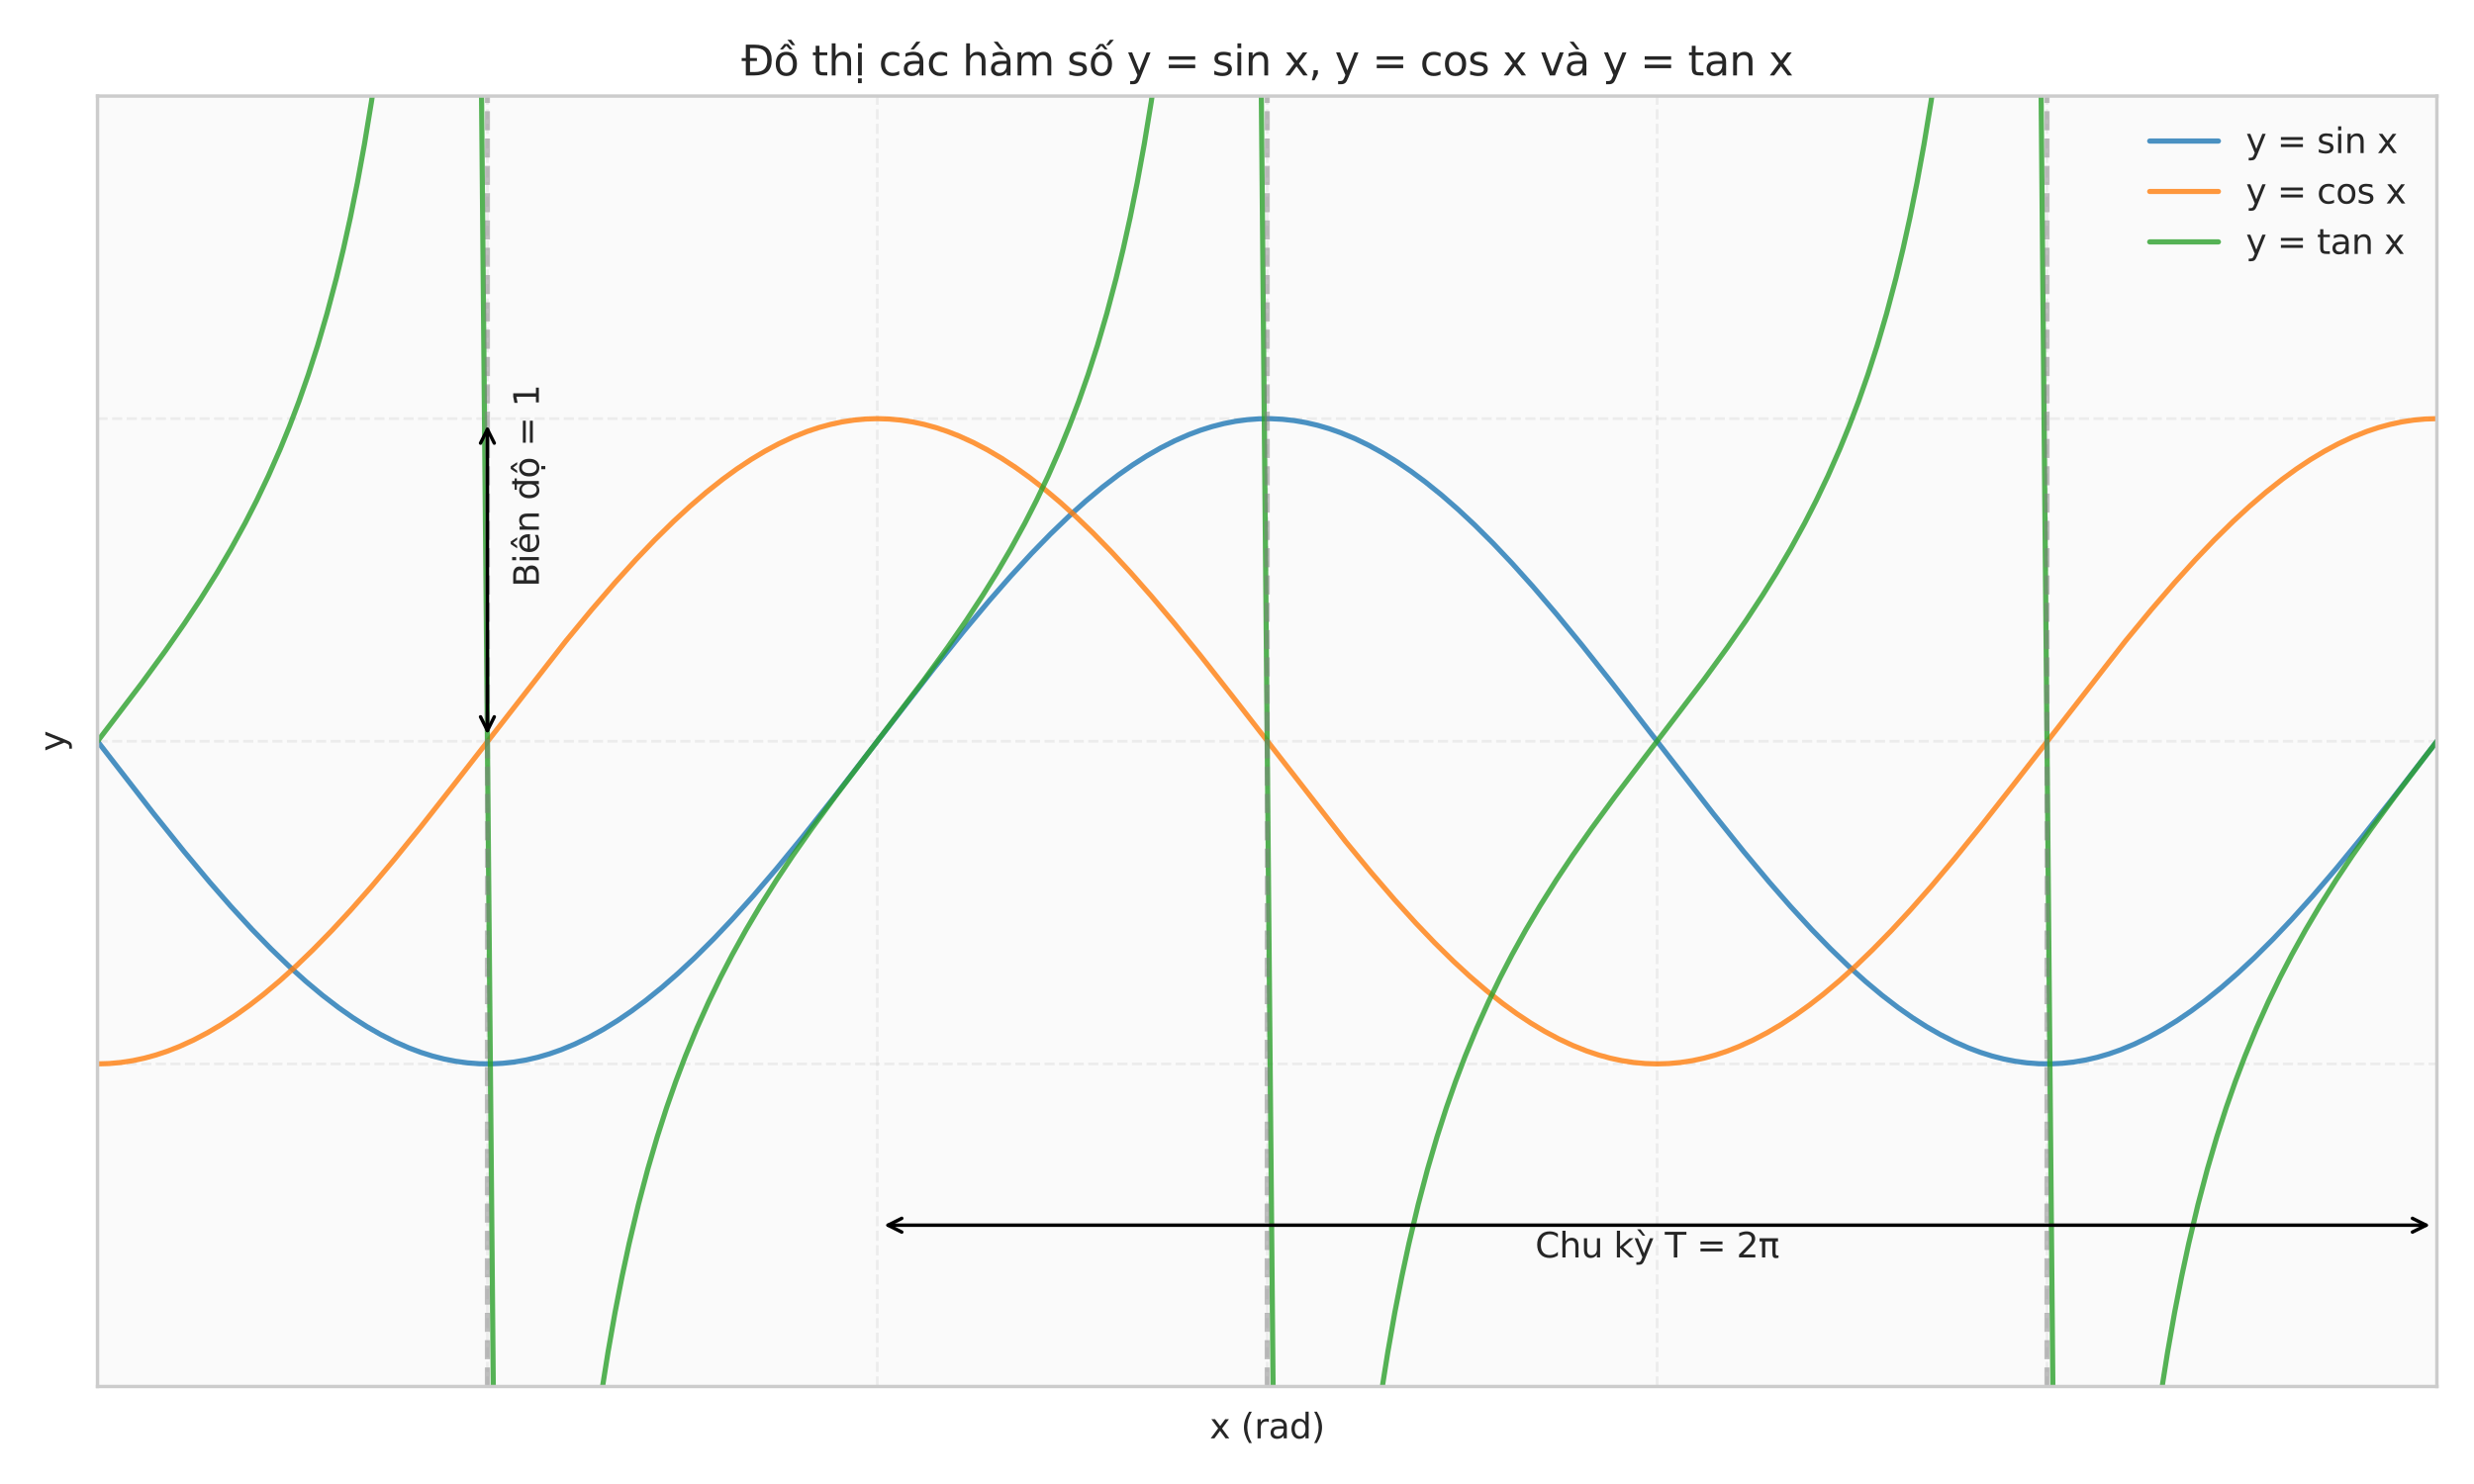 <?xml version="1.0" encoding="utf-8" standalone="no"?>
<!DOCTYPE svg PUBLIC "-//W3C//DTD SVG 1.1//EN"
  "http://www.w3.org/Graphics/SVG/1.1/DTD/svg11.dtd">
<svg xmlns:xlink="http://www.w3.org/1999/xlink" width="720pt" height="432pt" viewBox="0 0 720 432" xmlns="http://www.w3.org/2000/svg" version="1.1">
 <defs>
  <style type="text/css">*{stroke-linejoin: round; stroke-linecap: butt}</style>
 </defs>
 <g id="figure_1">
  <g id="patch_1">
   <path d="M 0 432 
L 720 432 
L 720 0 
L 0 0 
z
" style="fill: #ffffff"/>
  </g>
  <g id="axes_1">
   <g id="patch_2">
    <path d="M 28.38 403.62 
L 709.2 403.62 
L 709.2 27.96 
L 28.38 27.96 
z
" style="fill: #fafafa"/>
   </g>
   <g id="matplotlib.axis_1">
    <g id="xtick_1">
     <g id="line2d_1">
      <path d="M 28.38 403.62 
L 28.38 27.96 
" clip-path="url(#p38596cca59)" style="fill: none; stroke-dasharray: 2.96,1.28; stroke-dashoffset: 0; stroke: #cccccc; stroke-opacity: 0.3; stroke-width: 0.8"/>
     </g>
     <g id="line2d_2"/>
    </g>
    <g id="xtick_2">
     <g id="line2d_3">
      <path d="M 141.85 403.62 
L 141.85 27.96 
" clip-path="url(#p38596cca59)" style="fill: none; stroke-dasharray: 2.96,1.28; stroke-dashoffset: 0; stroke: #cccccc; stroke-opacity: 0.3; stroke-width: 0.8"/>
     </g>
     <g id="line2d_4"/>
    </g>
    <g id="xtick_3">
     <g id="line2d_5">
      <path d="M 255.32 403.62 
L 255.32 27.96 
" clip-path="url(#p38596cca59)" style="fill: none; stroke-dasharray: 2.96,1.28; stroke-dashoffset: 0; stroke: #cccccc; stroke-opacity: 0.3; stroke-width: 0.8"/>
     </g>
     <g id="line2d_6"/>
    </g>
    <g id="xtick_4">
     <g id="line2d_7">
      <path d="M 368.79 403.62 
L 368.79 27.96 
" clip-path="url(#p38596cca59)" style="fill: none; stroke-dasharray: 2.96,1.28; stroke-dashoffset: 0; stroke: #cccccc; stroke-opacity: 0.3; stroke-width: 0.8"/>
     </g>
     <g id="line2d_8"/>
    </g>
    <g id="xtick_5">
     <g id="line2d_9">
      <path d="M 482.26 403.62 
L 482.26 27.96 
" clip-path="url(#p38596cca59)" style="fill: none; stroke-dasharray: 2.96,1.28; stroke-dashoffset: 0; stroke: #cccccc; stroke-opacity: 0.3; stroke-width: 0.8"/>
     </g>
     <g id="line2d_10"/>
    </g>
    <g id="xtick_6">
     <g id="line2d_11">
      <path d="M 595.73 403.62 
L 595.73 27.96 
" clip-path="url(#p38596cca59)" style="fill: none; stroke-dasharray: 2.96,1.28; stroke-dashoffset: 0; stroke: #cccccc; stroke-opacity: 0.3; stroke-width: 0.8"/>
     </g>
     <g id="line2d_12"/>
    </g>
    <g id="xtick_7">
     <g id="line2d_13">
      <path d="M 709.2 403.62 
L 709.2 27.96 
" clip-path="url(#p38596cca59)" style="fill: none; stroke-dasharray: 2.96,1.28; stroke-dashoffset: 0; stroke: #cccccc; stroke-opacity: 0.3; stroke-width: 0.8"/>
     </g>
     <g id="line2d_14"/>
    </g>
    <g id="text_1">
     <!-- x (rad) -->
     <g style="fill: #262626" transform="translate(352.046 418.718) scale(0.1 -0.1)">
      <defs>
       <path id="DejaVuSans-78" d="M 3513 3500 
L 2247 1797 
L 3578 0 
L 2900 0 
L 1881 1375 
L 863 0 
L 184 0 
L 1544 1831 
L 300 3500 
L 978 3500 
L 1906 2253 
L 2834 3500 
L 3513 3500 
z
" transform="scale(0.016)"/>
       <path id="DejaVuSans-20" transform="scale(0.016)"/>
       <path id="DejaVuSans-28" d="M 1984 4856 
Q 1566 4138 1362 3434 
Q 1159 2731 1159 2009 
Q 1159 1288 1364 580 
Q 1569 -128 1984 -844 
L 1484 -844 
Q 1016 -109 783 600 
Q 550 1309 550 2009 
Q 550 2706 781 3412 
Q 1013 4119 1484 4856 
L 1984 4856 
z
" transform="scale(0.016)"/>
       <path id="DejaVuSans-72" d="M 2631 2963 
Q 2534 3019 2420 3045 
Q 2306 3072 2169 3072 
Q 1681 3072 1420 2755 
Q 1159 2438 1159 1844 
L 1159 0 
L 581 0 
L 581 3500 
L 1159 3500 
L 1159 2956 
Q 1341 3275 1631 3429 
Q 1922 3584 2338 3584 
Q 2397 3584 2469 3576 
Q 2541 3569 2628 3553 
L 2631 2963 
z
" transform="scale(0.016)"/>
       <path id="DejaVuSans-61" d="M 2194 1759 
Q 1497 1759 1228 1600 
Q 959 1441 959 1056 
Q 959 750 1161 570 
Q 1363 391 1709 391 
Q 2188 391 2477 730 
Q 2766 1069 2766 1631 
L 2766 1759 
L 2194 1759 
z
M 3341 1997 
L 3341 0 
L 2766 0 
L 2766 531 
Q 2569 213 2275 61 
Q 1981 -91 1556 -91 
Q 1019 -91 701 211 
Q 384 513 384 1019 
Q 384 1609 779 1909 
Q 1175 2209 1959 2209 
L 2766 2209 
L 2766 2266 
Q 2766 2663 2505 2880 
Q 2244 3097 1772 3097 
Q 1472 3097 1187 3025 
Q 903 2953 641 2809 
L 641 3341 
Q 956 3463 1253 3523 
Q 1550 3584 1831 3584 
Q 2591 3584 2966 3190 
Q 3341 2797 3341 1997 
z
" transform="scale(0.016)"/>
       <path id="DejaVuSans-64" d="M 2906 2969 
L 2906 4863 
L 3481 4863 
L 3481 0 
L 2906 0 
L 2906 525 
Q 2725 213 2448 61 
Q 2172 -91 1784 -91 
Q 1150 -91 751 415 
Q 353 922 353 1747 
Q 353 2572 751 3078 
Q 1150 3584 1784 3584 
Q 2172 3584 2448 3432 
Q 2725 3281 2906 2969 
z
M 947 1747 
Q 947 1113 1208 752 
Q 1469 391 1925 391 
Q 2381 391 2643 752 
Q 2906 1113 2906 1747 
Q 2906 2381 2643 2742 
Q 2381 3103 1925 3103 
Q 1469 3103 1208 2742 
Q 947 2381 947 1747 
z
" transform="scale(0.016)"/>
       <path id="DejaVuSans-29" d="M 513 4856 
L 1013 4856 
Q 1481 4119 1714 3412 
Q 1947 2706 1947 2009 
Q 1947 1309 1714 600 
Q 1481 -109 1013 -844 
L 513 -844 
Q 928 -128 1133 580 
Q 1338 1288 1338 2009 
Q 1338 2731 1133 3434 
Q 928 4138 513 4856 
z
" transform="scale(0.016)"/>
      </defs>
      <use xlink:href="#DejaVuSans-78"/>
      <use xlink:href="#DejaVuSans-20" transform="translate(59.18 0)"/>
      <use xlink:href="#DejaVuSans-28" transform="translate(90.967 0)"/>
      <use xlink:href="#DejaVuSans-72" transform="translate(129.98 0)"/>
      <use xlink:href="#DejaVuSans-61" transform="translate(171.094 0)"/>
      <use xlink:href="#DejaVuSans-64" transform="translate(232.373 0)"/>
      <use xlink:href="#DejaVuSans-29" transform="translate(295.85 0)"/>
     </g>
    </g>
   </g>
   <g id="matplotlib.axis_2">
    <g id="ytick_1">
     <g id="line2d_15">
      <path d="M 28.38 309.705 
L 709.2 309.705 
" clip-path="url(#p38596cca59)" style="fill: none; stroke-dasharray: 2.96,1.28; stroke-dashoffset: 0; stroke: #cccccc; stroke-opacity: 0.3; stroke-width: 0.8"/>
     </g>
     <g id="line2d_16"/>
    </g>
    <g id="ytick_2">
     <g id="line2d_17">
      <path d="M 28.38 215.79 
L 709.2 215.79 
" clip-path="url(#p38596cca59)" style="fill: none; stroke-dasharray: 2.96,1.28; stroke-dashoffset: 0; stroke: #cccccc; stroke-opacity: 0.3; stroke-width: 0.8"/>
     </g>
     <g id="line2d_18"/>
    </g>
    <g id="ytick_3">
     <g id="line2d_19">
      <path d="M 28.38 121.875 
L 709.2 121.875 
" clip-path="url(#p38596cca59)" style="fill: none; stroke-dasharray: 2.96,1.28; stroke-dashoffset: 0; stroke: #cccccc; stroke-opacity: 0.3; stroke-width: 0.8"/>
     </g>
     <g id="line2d_20"/>
    </g>
    <g id="text_2">
     <!-- y -->
     <g style="fill: #262626" transform="translate(18.8 218.749) rotate(-90) scale(0.1 -0.1)">
      <defs>
       <path id="DejaVuSans-79" d="M 2059 -325 
Q 1816 -950 1584 -1140 
Q 1353 -1331 966 -1331 
L 506 -1331 
L 506 -850 
L 844 -850 
Q 1081 -850 1212 -737 
Q 1344 -625 1503 -206 
L 1606 56 
L 191 3500 
L 800 3500 
L 1894 763 
L 2988 3500 
L 3597 3500 
L 2059 -325 
z
" transform="scale(0.016)"/>
      </defs>
      <use xlink:href="#DejaVuSans-79"/>
     </g>
    </g>
   </g>
   <g id="line2d_21">
    <path d="M 28.38 215.79 
L 44.736 236.873 
L 53.596 247.911 
L 61.092 256.88 
L 67.226 263.894 
L 73.359 270.561 
L 78.811 276.157 
L 84.263 281.41 
L 89.034 285.701 
L 93.804 289.687 
L 98.575 293.351 
L 102.664 296.222 
L 106.753 298.836 
L 110.842 301.185 
L 114.931 303.259 
L 119.02 305.054 
L 122.427 306.331 
L 125.835 307.406 
L 129.242 308.278 
L 132.65 308.944 
L 136.057 309.403 
L 139.465 309.654 
L 142.872 309.696 
L 146.28 309.528 
L 149.687 309.153 
L 153.095 308.569 
L 156.502 307.78 
L 159.91 306.785 
L 163.317 305.588 
L 167.406 303.889 
L 171.495 301.907 
L 175.584 299.649 
L 179.673 297.123 
L 183.762 294.336 
L 187.851 291.297 
L 192.622 287.448 
L 197.392 283.285 
L 202.163 278.829 
L 207.615 273.4 
L 213.067 267.644 
L 219.2 260.816 
L 226.015 252.852 
L 233.512 243.714 
L 242.371 232.534 
L 256.002 214.904 
L 271.676 194.707 
L 280.536 183.669 
L 288.032 174.7 
L 294.166 167.686 
L 300.299 161.019 
L 305.751 155.423 
L 311.203 150.17 
L 315.974 145.879 
L 320.744 141.893 
L 325.515 138.229 
L 329.604 135.358 
L 333.693 132.744 
L 337.782 130.395 
L 341.871 128.321 
L 345.96 126.526 
L 349.367 125.249 
L 352.775 124.174 
L 356.182 123.302 
L 359.59 122.636 
L 362.997 122.177 
L 366.405 121.926 
L 369.812 121.884 
L 373.22 122.052 
L 376.627 122.427 
L 380.035 123.011 
L 383.442 123.8 
L 386.85 124.795 
L 390.257 125.992 
L 394.346 127.691 
L 398.435 129.673 
L 402.524 131.931 
L 406.613 134.457 
L 410.702 137.244 
L 414.791 140.283 
L 419.562 144.132 
L 424.332 148.295 
L 429.103 152.751 
L 434.555 158.18 
L 440.007 163.936 
L 446.14 170.764 
L 452.955 178.728 
L 460.452 187.866 
L 469.311 199.046 
L 482.942 216.676 
L 498.616 236.873 
L 507.476 247.911 
L 514.972 256.88 
L 521.106 263.894 
L 527.239 270.561 
L 532.691 276.157 
L 538.143 281.41 
L 542.914 285.701 
L 547.684 289.687 
L 552.455 293.351 
L 556.544 296.222 
L 560.633 298.836 
L 564.722 301.185 
L 568.811 303.259 
L 572.9 305.054 
L 576.307 306.331 
L 579.715 307.406 
L 583.122 308.278 
L 586.53 308.944 
L 589.937 309.403 
L 593.345 309.654 
L 596.752 309.696 
L 600.16 309.528 
L 603.567 309.153 
L 606.975 308.569 
L 610.382 307.78 
L 613.79 306.785 
L 617.197 305.588 
L 621.286 303.889 
L 625.375 301.907 
L 629.464 299.649 
L 633.553 297.123 
L 637.642 294.336 
L 641.731 291.297 
L 646.502 287.448 
L 651.272 283.285 
L 656.043 278.829 
L 661.495 273.4 
L 666.947 267.644 
L 673.08 260.816 
L 679.895 252.852 
L 687.392 243.714 
L 696.251 232.534 
L 709.2 215.79 
L 709.2 215.79 
" clip-path="url(#p38596cca59)" style="fill: none; stroke: #1f77b4; stroke-opacity: 0.8; stroke-width: 1.5; stroke-linecap: round"/>
   </g>
   <g id="line2d_22">
    <path d="M 28.38 309.705 
L 31.788 309.601 
L 35.195 309.287 
L 38.603 308.766 
L 42.01 308.038 
L 45.418 307.105 
L 48.825 305.969 
L 52.233 304.632 
L 56.322 302.767 
L 60.411 300.623 
L 64.5 298.208 
L 68.589 295.528 
L 72.678 292.593 
L 76.767 289.413 
L 81.537 285.404 
L 86.308 281.093 
L 91.078 276.496 
L 96.53 270.92 
L 101.982 265.03 
L 108.116 258.071 
L 114.931 249.983 
L 122.427 240.738 
L 131.968 228.597 
L 164.68 186.6 
L 172.177 177.51 
L 178.992 169.602 
L 185.125 162.834 
L 190.577 157.136 
L 196.029 151.773 
L 200.8 147.377 
L 205.57 143.281 
L 210.341 139.5 
L 214.43 136.523 
L 218.519 133.801 
L 222.608 131.341 
L 226.697 129.152 
L 230.786 127.24 
L 234.875 125.611 
L 238.282 124.475 
L 241.69 123.542 
L 245.097 122.814 
L 248.505 122.293 
L 251.912 121.979 
L 255.32 121.875 
L 258.728 121.979 
L 262.135 122.293 
L 265.543 122.814 
L 268.95 123.542 
L 272.358 124.475 
L 275.765 125.611 
L 279.173 126.948 
L 283.262 128.813 
L 287.351 130.957 
L 291.44 133.372 
L 295.529 136.052 
L 299.618 138.987 
L 303.707 142.167 
L 308.477 146.176 
L 313.248 150.487 
L 318.018 155.084 
L 323.47 160.66 
L 328.922 166.55 
L 335.056 173.509 
L 341.871 181.597 
L 349.367 190.842 
L 358.908 202.983 
L 391.62 244.98 
L 399.117 254.07 
L 405.932 261.978 
L 412.065 268.746 
L 417.517 274.444 
L 422.969 279.807 
L 427.74 284.203 
L 432.51 288.299 
L 437.281 292.08 
L 441.37 295.057 
L 445.459 297.779 
L 449.548 300.239 
L 453.637 302.428 
L 457.726 304.34 
L 461.815 305.969 
L 465.222 307.105 
L 468.63 308.038 
L 472.037 308.766 
L 475.445 309.287 
L 478.852 309.601 
L 482.26 309.705 
L 485.668 309.601 
L 489.075 309.287 
L 492.483 308.766 
L 495.89 308.038 
L 499.298 307.105 
L 502.705 305.969 
L 506.113 304.632 
L 510.202 302.767 
L 514.291 300.623 
L 518.38 298.208 
L 522.469 295.528 
L 526.558 292.593 
L 530.647 289.413 
L 535.417 285.404 
L 540.188 281.093 
L 544.958 276.496 
L 550.41 270.92 
L 555.862 265.03 
L 561.996 258.071 
L 568.811 249.983 
L 576.307 240.738 
L 585.848 228.597 
L 618.56 186.6 
L 626.057 177.51 
L 632.872 169.602 
L 639.005 162.834 
L 644.457 157.136 
L 649.909 151.773 
L 654.68 147.377 
L 659.45 143.281 
L 664.221 139.5 
L 668.31 136.523 
L 672.399 133.801 
L 676.488 131.341 
L 680.577 129.152 
L 684.666 127.24 
L 688.755 125.611 
L 692.162 124.475 
L 695.57 123.542 
L 698.977 122.814 
L 702.385 122.293 
L 705.792 121.979 
L 709.2 121.875 
L 709.2 121.875 
" clip-path="url(#p38596cca59)" style="fill: none; stroke: #ff7f0e; stroke-opacity: 0.8; stroke-width: 1.5; stroke-linecap: round"/>
   </g>
   <g id="line2d_23">
    <path d="M 28.38 215.79 
L 41.329 198.773 
L 48.144 189.435 
L 53.596 181.608 
L 58.366 174.4 
L 63.137 166.76 
L 67.226 159.781 
L 71.315 152.315 
L 74.722 145.643 
L 78.13 138.484 
L 81.537 130.746 
L 84.263 124.064 
L 86.989 116.871 
L 89.715 109.082 
L 92.441 100.594 
L 95.167 91.283 
L 97.893 80.99 
L 99.938 72.509 
L 101.982 63.262 
L 104.027 53.124 
L 106.071 41.941 
L 108.116 29.521 
L 110.16 15.623 
L 112.317 -1 
M 139.879 -1 
L 143.824 433 
M 171.332 433 
L 172.858 420.969 
L 174.903 406.514 
L 176.947 393.631 
L 178.992 382.059 
L 181.036 371.591 
L 183.081 362.062 
L 185.807 350.59 
L 188.533 340.297 
L 191.259 330.986 
L 193.985 322.498 
L 196.711 314.709 
L 199.437 307.516 
L 202.844 299.235 
L 206.252 291.621 
L 209.659 284.566 
L 213.067 277.983 
L 217.156 270.604 
L 221.245 263.698 
L 226.015 256.126 
L 230.786 248.972 
L 236.238 241.192 
L 243.053 231.893 
L 251.912 220.223 
L 268.95 197.856 
L 275.765 188.476 
L 281.217 180.601 
L 285.988 173.338 
L 290.077 166.76 
L 294.166 159.781 
L 298.255 152.315 
L 301.662 145.643 
L 305.07 138.484 
L 308.477 130.746 
L 311.203 124.064 
L 313.929 116.871 
L 316.655 109.082 
L 319.381 100.594 
L 322.107 91.283 
L 324.833 80.99 
L 326.878 72.509 
L 328.922 63.262 
L 330.967 53.124 
L 333.011 41.941 
L 335.056 29.521 
L 337.1 15.623 
L 339.257 -1 
M 366.819 -1 
L 370.764 433 
M 398.272 433 
L 399.798 420.969 
L 401.843 406.514 
L 403.887 393.631 
L 405.932 382.059 
L 407.976 371.591 
L 410.021 362.062 
L 412.747 350.59 
L 415.473 340.297 
L 418.199 330.986 
L 420.925 322.498 
L 423.651 314.709 
L 426.377 307.516 
L 429.784 299.235 
L 433.192 291.621 
L 436.599 284.566 
L 440.007 277.983 
L 444.096 270.604 
L 448.185 263.698 
L 452.955 256.126 
L 457.726 248.972 
L 463.178 241.192 
L 469.993 231.893 
L 478.852 220.223 
L 495.89 197.856 
L 502.705 188.476 
L 508.157 180.601 
L 512.928 173.338 
L 517.017 166.76 
L 521.106 159.781 
L 525.195 152.315 
L 528.602 145.643 
L 532.01 138.484 
L 535.417 130.746 
L 538.143 124.064 
L 540.869 116.871 
L 543.595 109.082 
L 546.321 100.594 
L 549.047 91.283 
L 551.773 80.99 
L 553.818 72.509 
L 555.862 63.262 
L 557.907 53.124 
L 559.951 41.941 
L 561.996 29.521 
L 564.04 15.623 
L 566.197 -1 
M 593.759 -1 
L 597.704 433 
M 625.212 433 
L 626.738 420.969 
L 628.783 406.514 
L 630.827 393.631 
L 632.872 382.059 
L 634.916 371.591 
L 636.961 362.062 
L 639.687 350.59 
L 642.413 340.297 
L 645.139 330.986 
L 647.865 322.498 
L 650.591 314.709 
L 653.317 307.516 
L 656.724 299.235 
L 660.132 291.621 
L 663.539 284.566 
L 666.947 277.983 
L 671.036 270.604 
L 675.125 263.698 
L 679.895 256.126 
L 684.666 248.972 
L 690.118 241.192 
L 696.933 231.893 
L 705.792 220.223 
L 709.2 215.79 
L 709.2 215.79 
" clip-path="url(#p38596cca59)" style="fill: none; stroke: #2ca02c; stroke-opacity: 0.8; stroke-width: 1.5; stroke-linecap: round"/>
   </g>
   <g id="line2d_24">
    <path d="M 141.85 403.62 
L 141.85 27.96 
" clip-path="url(#p38596cca59)" style="fill: none; stroke-dasharray: 5.55,2.4; stroke-dashoffset: 0; stroke: #808080; stroke-opacity: 0.5; stroke-width: 1.5"/>
   </g>
   <g id="line2d_25">
    <path d="M 368.79 403.62 
L 368.79 27.96 
" clip-path="url(#p38596cca59)" style="fill: none; stroke-dasharray: 5.55,2.4; stroke-dashoffset: 0; stroke: #808080; stroke-opacity: 0.5; stroke-width: 1.5"/>
   </g>
   <g id="line2d_26">
    <path d="M 595.73 403.62 
L 595.73 27.96 
" clip-path="url(#p38596cca59)" style="fill: none; stroke-dasharray: 5.55,2.4; stroke-dashoffset: 0; stroke: #808080; stroke-opacity: 0.5; stroke-width: 1.5"/>
   </g>
   <g id="patch_3">
    <path d="M 28.38 403.62 
L 28.38 27.96 
" style="fill: none; stroke: #cccccc; stroke-linejoin: miter; stroke-linecap: square"/>
   </g>
   <g id="patch_4">
    <path d="M 709.2 403.62 
L 709.2 27.96 
" style="fill: none; stroke: #cccccc; stroke-linejoin: miter; stroke-linecap: square"/>
   </g>
   <g id="patch_5">
    <path d="M 28.38 403.62 
L 709.2 403.62 
" style="fill: none; stroke: #cccccc; stroke-linejoin: miter; stroke-linecap: square"/>
   </g>
   <g id="patch_6">
    <path d="M 28.38 27.96 
L 709.2 27.96 
" style="fill: none; stroke: #cccccc; stroke-linejoin: miter; stroke-linecap: square"/>
   </g>
   <g id="patch_7">
    <path d="M 141.85 212.674 
Q 141.85 168.834 141.85 124.993 
" style="fill: none; stroke: #000000; stroke-linecap: round"/>
    <path d="M 143.85 208.674 
L 141.85 212.674 
L 139.85 208.674 
" style="fill: none; stroke: #000000; stroke-linecap: round"/>
    <path d="M 139.85 128.993 
L 141.85 124.993 
L 143.85 128.993 
" style="fill: none; stroke: #000000; stroke-linecap: round"/>
   </g>
   <g id="text_3">
    <!-- Biên độ = 1 -->
    <g style="fill: #262626" transform="translate(156.824 170.912) rotate(-90) scale(0.1 -0.1)">
     <defs>
      <path id="DejaVuSans-42" d="M 1259 2228 
L 1259 519 
L 2272 519 
Q 2781 519 3026 730 
Q 3272 941 3272 1375 
Q 3272 1813 3026 2020 
Q 2781 2228 2272 2228 
L 1259 2228 
z
M 1259 4147 
L 1259 2741 
L 2194 2741 
Q 2656 2741 2882 2914 
Q 3109 3088 3109 3444 
Q 3109 3797 2882 3972 
Q 2656 4147 2194 4147 
L 1259 4147 
z
M 628 4666 
L 2241 4666 
Q 2963 4666 3353 4366 
Q 3744 4066 3744 3513 
Q 3744 3084 3544 2831 
Q 3344 2578 2956 2516 
Q 3422 2416 3680 2098 
Q 3938 1781 3938 1306 
Q 3938 681 3513 340 
Q 3088 0 2303 0 
L 628 0 
L 628 4666 
z
" transform="scale(0.016)"/>
      <path id="DejaVuSans-69" d="M 603 3500 
L 1178 3500 
L 1178 0 
L 603 0 
L 603 3500 
z
M 603 4863 
L 1178 4863 
L 1178 4134 
L 603 4134 
L 603 4863 
z
" transform="scale(0.016)"/>
      <path id="DejaVuSans-ea" d="M 3597 1894 
L 3597 1613 
L 953 1613 
Q 991 1019 1311 708 
Q 1631 397 2203 397 
Q 2534 397 2845 478 
Q 3156 559 3463 722 
L 3463 178 
Q 3153 47 2828 -22 
Q 2503 -91 2169 -91 
Q 1331 -91 842 396 
Q 353 884 353 1716 
Q 353 2575 817 3079 
Q 1281 3584 2069 3584 
Q 2775 3584 3186 3129 
Q 3597 2675 3597 1894 
z
M 3022 2063 
Q 3016 2534 2758 2815 
Q 2500 3097 2075 3097 
Q 1594 3097 1305 2825 
Q 1016 2553 972 2059 
L 3022 2063 
z
M 1801 5119 
L 2263 5119 
L 3029 3944 
L 2595 3944 
L 2032 4709 
L 1470 3944 
L 1035 3944 
L 1801 5119 
z
" transform="scale(0.016)"/>
      <path id="DejaVuSans-6e" d="M 3513 2113 
L 3513 0 
L 2938 0 
L 2938 2094 
Q 2938 2591 2744 2837 
Q 2550 3084 2163 3084 
Q 1697 3084 1428 2787 
Q 1159 2491 1159 1978 
L 1159 0 
L 581 0 
L 581 3500 
L 1159 3500 
L 1159 2956 
Q 1366 3272 1645 3428 
Q 1925 3584 2291 3584 
Q 2894 3584 3203 3211 
Q 3513 2838 3513 2113 
z
" transform="scale(0.016)"/>
      <path id="DejaVuSans-111" d="M 2906 2969 
L 2906 4013 
L 1888 4013 
L 1888 4403 
L 2906 4403 
L 2906 4863 
L 3481 4863 
L 3481 4403 
L 3963 4403 
L 3963 4013 
L 3481 4013 
L 3481 0 
L 2906 0 
L 2906 525 
Q 2725 213 2448 61 
Q 2172 -91 1784 -91 
Q 1150 -91 751 415 
Q 353 922 353 1747 
Q 353 2572 751 3078 
Q 1150 3584 1784 3584 
Q 2172 3584 2448 3432 
Q 2725 3281 2906 2969 
z
M 947 1747 
Q 947 1113 1208 752 
Q 1469 391 1925 391 
Q 2381 391 2643 752 
Q 2906 1113 2906 1747 
Q 2906 2381 2643 2742 
Q 2381 3103 1925 3103 
Q 1469 3103 1208 2742 
Q 947 2381 947 1747 
z
" transform="scale(0.016)"/>
      <path id="DejaVuSans-1ed9" d="M 1666 -441 
L 2241 -441 
L 2241 -1172 
L 1666 -1172 
L 1666 -441 
z
M 1959 3097 
Q 1497 3097 1228 2736 
Q 959 2375 959 1747 
Q 959 1119 1226 758 
Q 1494 397 1959 397 
Q 2419 397 2687 759 
Q 2956 1122 2956 1747 
Q 2956 2369 2687 2733 
Q 2419 3097 1959 3097 
z
M 1959 3584 
Q 2709 3584 3137 3096 
Q 3566 2609 3566 1747 
Q 3566 888 3137 398 
Q 2709 -91 1959 -91 
Q 1206 -91 779 398 
Q 353 888 353 1747 
Q 353 2609 779 3096 
Q 1206 3584 1959 3584 
z
M 1666 -441 
L 2241 -441 
L 2241 -1172 
L 1666 -1172 
L 1666 -441 
z
M 1729 5119 
L 2191 5119 
L 2957 3944 
L 2523 3944 
L 1960 4709 
L 1398 3944 
L 963 3944 
L 1729 5119 
z
" transform="scale(0.016)"/>
      <path id="DejaVuSans-3d" d="M 678 2906 
L 4684 2906 
L 4684 2381 
L 678 2381 
L 678 2906 
z
M 678 1631 
L 4684 1631 
L 4684 1100 
L 678 1100 
L 678 1631 
z
" transform="scale(0.016)"/>
      <path id="DejaVuSans-31" d="M 794 531 
L 1825 531 
L 1825 4091 
L 703 3866 
L 703 4441 
L 1819 4666 
L 2450 4666 
L 2450 531 
L 3481 531 
L 3481 0 
L 794 0 
L 794 531 
z
" transform="scale(0.016)"/>
     </defs>
     <use xlink:href="#DejaVuSans-42"/>
     <use xlink:href="#DejaVuSans-69" transform="translate(68.604 0)"/>
     <use xlink:href="#DejaVuSans-ea" transform="translate(96.387 0)"/>
     <use xlink:href="#DejaVuSans-6e" transform="translate(157.91 0)"/>
     <use xlink:href="#DejaVuSans-20" transform="translate(221.289 0)"/>
     <use xlink:href="#DejaVuSans-111" transform="translate(253.076 0)"/>
     <use xlink:href="#DejaVuSans-1ed9" transform="translate(316.553 0)"/>
     <use xlink:href="#DejaVuSans-20" transform="translate(377.734 0)"/>
     <use xlink:href="#DejaVuSans-3d" transform="translate(409.521 0)"/>
     <use xlink:href="#DejaVuSans-20" transform="translate(493.311 0)"/>
     <use xlink:href="#DejaVuSans-31" transform="translate(525.098 0)"/>
    </g>
   </g>
   <g id="patch_8">
    <path d="M 706.084 356.663 
Q 482.262 356.663 258.441 356.663 
" style="fill: none; stroke: #000000; stroke-linecap: round"/>
    <path d="M 702.084 354.663 
L 706.084 356.663 
L 702.084 358.663 
" style="fill: none; stroke: #000000; stroke-linecap: round"/>
    <path d="M 262.441 358.663 
L 258.441 356.663 
L 262.441 354.663 
" style="fill: none; stroke: #000000; stroke-linecap: round"/>
   </g>
   <g id="text_4">
    <!-- Chu kỳ T = 2π -->
    <g style="fill: #262626" transform="translate(446.785 366.054) scale(0.1 -0.1)">
     <defs>
      <path id="DejaVuSans-43" d="M 4122 4306 
L 4122 3641 
Q 3803 3938 3442 4084 
Q 3081 4231 2675 4231 
Q 1875 4231 1450 3742 
Q 1025 3253 1025 2328 
Q 1025 1406 1450 917 
Q 1875 428 2675 428 
Q 3081 428 3442 575 
Q 3803 722 4122 1019 
L 4122 359 
Q 3791 134 3420 21 
Q 3050 -91 2638 -91 
Q 1578 -91 968 557 
Q 359 1206 359 2328 
Q 359 3453 968 4101 
Q 1578 4750 2638 4750 
Q 3056 4750 3426 4639 
Q 3797 4528 4122 4306 
z
" transform="scale(0.016)"/>
      <path id="DejaVuSans-68" d="M 3513 2113 
L 3513 0 
L 2938 0 
L 2938 2094 
Q 2938 2591 2744 2837 
Q 2550 3084 2163 3084 
Q 1697 3084 1428 2787 
Q 1159 2491 1159 1978 
L 1159 0 
L 581 0 
L 581 4863 
L 1159 4863 
L 1159 2956 
Q 1366 3272 1645 3428 
Q 1925 3584 2291 3584 
Q 2894 3584 3203 3211 
Q 3513 2838 3513 2113 
z
" transform="scale(0.016)"/>
      <path id="DejaVuSans-75" d="M 544 1381 
L 544 3500 
L 1119 3500 
L 1119 1403 
Q 1119 906 1312 657 
Q 1506 409 1894 409 
Q 2359 409 2629 706 
Q 2900 1003 2900 1516 
L 2900 3500 
L 3475 3500 
L 3475 0 
L 2900 0 
L 2900 538 
Q 2691 219 2414 64 
Q 2138 -91 1772 -91 
Q 1169 -91 856 284 
Q 544 659 544 1381 
z
M 1991 3584 
L 1991 3584 
z
" transform="scale(0.016)"/>
      <path id="DejaVuSans-6b" d="M 581 4863 
L 1159 4863 
L 1159 1991 
L 2875 3500 
L 3609 3500 
L 1753 1863 
L 3688 0 
L 2938 0 
L 1159 1709 
L 1159 0 
L 581 0 
L 581 4863 
z
" transform="scale(0.016)"/>
      <path id="DejaVuSans-1ef3" d="M 2059 -325 
Q 1816 -950 1584 -1140 
Q 1353 -1331 966 -1331 
L 506 -1331 
L 506 -850 
L 844 -850 
Q 1081 -850 1212 -737 
Q 1344 -625 1503 -206 
L 1606 56 
L 191 3500 
L 800 3500 
L 1894 763 
L 2988 3500 
L 3597 3500 
L 2059 -325 
z
M 1251 5119 
L 2132 3950 
L 1654 3950 
L 635 5119 
L 1251 5119 
z
" transform="scale(0.016)"/>
      <path id="DejaVuSans-54" d="M -19 4666 
L 3928 4666 
L 3928 4134 
L 2272 4134 
L 2272 0 
L 1638 0 
L 1638 4134 
L -19 4134 
L -19 4666 
z
" transform="scale(0.016)"/>
      <path id="DejaVuSans-32" d="M 1228 531 
L 3431 531 
L 3431 0 
L 469 0 
L 469 531 
Q 828 903 1448 1529 
Q 2069 2156 2228 2338 
Q 2531 2678 2651 2914 
Q 2772 3150 2772 3378 
Q 2772 3750 2511 3984 
Q 2250 4219 1831 4219 
Q 1534 4219 1204 4116 
Q 875 4013 500 3803 
L 500 4441 
Q 881 4594 1212 4672 
Q 1544 4750 1819 4750 
Q 2544 4750 2975 4387 
Q 3406 4025 3406 3419 
Q 3406 3131 3298 2873 
Q 3191 2616 2906 2266 
Q 2828 2175 2409 1742 
Q 1991 1309 1228 531 
z
" transform="scale(0.016)"/>
      <path id="DejaVuSans-3c0" d="M 231 3500 
L 3584 3500 
L 3584 2925 
L 3144 2925 
L 3144 775 
Q 3144 550 3220 451 
Q 3297 353 3469 353 
Q 3516 353 3584 361 
Q 3653 369 3675 372 
L 3675 -44 
Q 3566 -84 3450 -103 
Q 3334 -122 3219 -122 
Q 2844 -122 2700 83 
Q 2556 288 2556 838 
L 2556 2925 
L 1266 2925 
L 1266 0 
L 678 0 
L 678 2925 
L 231 2925 
L 231 3500 
z
" transform="scale(0.016)"/>
     </defs>
     <use xlink:href="#DejaVuSans-43"/>
     <use xlink:href="#DejaVuSans-68" transform="translate(69.824 0)"/>
     <use xlink:href="#DejaVuSans-75" transform="translate(133.203 0)"/>
     <use xlink:href="#DejaVuSans-20" transform="translate(196.582 0)"/>
     <use xlink:href="#DejaVuSans-6b" transform="translate(228.369 0)"/>
     <use xlink:href="#DejaVuSans-1ef3" transform="translate(286.279 0)"/>
     <use xlink:href="#DejaVuSans-20" transform="translate(345.459 0)"/>
     <use xlink:href="#DejaVuSans-54" transform="translate(377.246 0)"/>
     <use xlink:href="#DejaVuSans-20" transform="translate(438.33 0)"/>
     <use xlink:href="#DejaVuSans-3d" transform="translate(470.117 0)"/>
     <use xlink:href="#DejaVuSans-20" transform="translate(553.906 0)"/>
     <use xlink:href="#DejaVuSans-32" transform="translate(585.693 0)"/>
     <use xlink:href="#DejaVuSans-3c0" transform="translate(649.316 0)"/>
    </g>
   </g>
   <g id="text_5">
    <!-- Đồ thị các hàm số y = sin x, y = cos x và y = tan x -->
    <g style="fill: #262626" transform="translate(215.787 21.96) scale(0.12 -0.12)">
     <defs>
      <path id="DejaVuSans-110" d="M 659 4666 
L 1959 4666 
Q 3313 4666 3947 4102 
Q 4581 3538 4581 2338 
Q 4581 1131 3945 565 
Q 3309 0 1959 0 
L 659 0 
L 659 2188 
L 31 2188 
L 31 2638 
L 659 2638 
L 659 4666 
z
M 1294 4147 
L 1294 2638 
L 2344 2638 
L 2344 2188 
L 1294 2188 
L 1294 519 
L 2053 519 
Q 3019 519 3467 956 
Q 3916 1394 3916 2338 
Q 3916 3275 3467 3711 
Q 3019 4147 2053 4147 
L 1294 4147 
z
" transform="scale(0.016)"/>
      <path id="DejaVuSans-1ed3" d="M 2694 5409 
L 3306 4584 
L 2828 4584 
L 2110 5409 
L 2694 5409 
z
M 1658 4775 
L 2246 4775 
L 2905 3944 
L 2471 3944 
L 1952 4500 
L 1433 3944 
L 999 3944 
L 1658 4775 
z
M 1959 3097 
Q 1497 3097 1228 2736 
Q 959 2375 959 1747 
Q 959 1119 1226 758 
Q 1494 397 1959 397 
Q 2419 397 2687 759 
Q 2956 1122 2956 1747 
Q 2956 2369 2687 2733 
Q 2419 3097 1959 3097 
z
M 1959 3584 
Q 2709 3584 3137 3096 
Q 3566 2609 3566 1747 
Q 3566 888 3137 398 
Q 2709 -91 1959 -91 
Q 1206 -91 779 398 
Q 353 888 353 1747 
Q 353 2609 779 3096 
Q 1206 3584 1959 3584 
z
" transform="scale(0.016)"/>
      <path id="DejaVuSans-74" d="M 1172 4494 
L 1172 3500 
L 2356 3500 
L 2356 3053 
L 1172 3053 
L 1172 1153 
Q 1172 725 1289 603 
Q 1406 481 1766 481 
L 2356 481 
L 2356 0 
L 1766 0 
Q 1100 0 847 248 
Q 594 497 594 1153 
L 594 3053 
L 172 3053 
L 172 3500 
L 594 3500 
L 594 4494 
L 1172 4494 
z
" transform="scale(0.016)"/>
      <path id="DejaVuSans-1ecb" d="M 603 3500 
L 1178 3500 
L 1178 0 
L 603 0 
L 603 3500 
z
M 603 4863 
L 1178 4863 
L 1178 4134 
L 603 4134 
L 603 4863 
z
M 594 -441 
L 1169 -441 
L 1169 -1172 
L 594 -1172 
L 594 -441 
z
" transform="scale(0.016)"/>
      <path id="DejaVuSans-63" d="M 3122 3366 
L 3122 2828 
Q 2878 2963 2633 3030 
Q 2388 3097 2138 3097 
Q 1578 3097 1268 2742 
Q 959 2388 959 1747 
Q 959 1106 1268 751 
Q 1578 397 2138 397 
Q 2388 397 2633 464 
Q 2878 531 3122 666 
L 3122 134 
Q 2881 22 2623 -34 
Q 2366 -91 2075 -91 
Q 1284 -91 818 406 
Q 353 903 353 1747 
Q 353 2603 823 3093 
Q 1294 3584 2113 3584 
Q 2378 3584 2631 3529 
Q 2884 3475 3122 3366 
z
" transform="scale(0.016)"/>
      <path id="DejaVuSans-e1" d="M 2194 1759 
Q 1497 1759 1228 1600 
Q 959 1441 959 1056 
Q 959 750 1161 570 
Q 1363 391 1709 391 
Q 2188 391 2477 730 
Q 2766 1069 2766 1631 
L 2766 1759 
L 2194 1759 
z
M 3341 1997 
L 3341 0 
L 2766 0 
L 2766 531 
Q 2569 213 2275 61 
Q 1981 -91 1556 -91 
Q 1019 -91 701 211 
Q 384 513 384 1019 
Q 384 1609 779 1909 
Q 1175 2209 1959 2209 
L 2766 2209 
L 2766 2266 
Q 2766 2663 2505 2880 
Q 2244 3097 1772 3097 
Q 1472 3097 1187 3025 
Q 903 2953 641 2809 
L 641 3341 
Q 956 3463 1253 3523 
Q 1550 3584 1831 3584 
Q 2591 3584 2966 3190 
Q 3341 2797 3341 1997 
z
M 2290 5119 
L 2912 5119 
L 1894 3944 
L 1415 3944 
L 2290 5119 
z
" transform="scale(0.016)"/>
      <path id="DejaVuSans-e0" d="M 2194 1759 
Q 1497 1759 1228 1600 
Q 959 1441 959 1056 
Q 959 750 1161 570 
Q 1363 391 1709 391 
Q 2188 391 2477 730 
Q 2766 1069 2766 1631 
L 2766 1759 
L 2194 1759 
z
M 3341 1997 
L 3341 0 
L 2766 0 
L 2766 531 
Q 2569 213 2275 61 
Q 1981 -91 1556 -91 
Q 1019 -91 701 211 
Q 384 513 384 1019 
Q 384 1609 779 1909 
Q 1175 2209 1959 2209 
L 2766 2209 
L 2766 2266 
Q 2766 2663 2505 2880 
Q 2244 3097 1772 3097 
Q 1472 3097 1187 3025 
Q 903 2953 641 2809 
L 641 3341 
Q 956 3463 1253 3523 
Q 1550 3584 1831 3584 
Q 2591 3584 2966 3190 
Q 3341 2797 3341 1997 
z
M 1403 5119 
L 2284 3950 
L 1806 3950 
L 787 5119 
L 1403 5119 
z
" transform="scale(0.016)"/>
      <path id="DejaVuSans-6d" d="M 3328 2828 
Q 3544 3216 3844 3400 
Q 4144 3584 4550 3584 
Q 5097 3584 5394 3201 
Q 5691 2819 5691 2113 
L 5691 0 
L 5113 0 
L 5113 2094 
Q 5113 2597 4934 2840 
Q 4756 3084 4391 3084 
Q 3944 3084 3684 2787 
Q 3425 2491 3425 1978 
L 3425 0 
L 2847 0 
L 2847 2094 
Q 2847 2600 2669 2842 
Q 2491 3084 2119 3084 
Q 1678 3084 1418 2786 
Q 1159 2488 1159 1978 
L 1159 0 
L 581 0 
L 581 3500 
L 1159 3500 
L 1159 2956 
Q 1356 3278 1631 3431 
Q 1906 3584 2284 3584 
Q 2666 3584 2933 3390 
Q 3200 3197 3328 2828 
z
" transform="scale(0.016)"/>
      <path id="DejaVuSans-73" d="M 2834 3397 
L 2834 2853 
Q 2591 2978 2328 3040 
Q 2066 3103 1784 3103 
Q 1356 3103 1142 2972 
Q 928 2841 928 2578 
Q 928 2378 1081 2264 
Q 1234 2150 1697 2047 
L 1894 2003 
Q 2506 1872 2764 1633 
Q 3022 1394 3022 966 
Q 3022 478 2636 193 
Q 2250 -91 1575 -91 
Q 1294 -91 989 -36 
Q 684 19 347 128 
L 347 722 
Q 666 556 975 473 
Q 1284 391 1588 391 
Q 1994 391 2212 530 
Q 2431 669 2431 922 
Q 2431 1156 2273 1281 
Q 2116 1406 1581 1522 
L 1381 1569 
Q 847 1681 609 1914 
Q 372 2147 372 2553 
Q 372 3047 722 3315 
Q 1072 3584 1716 3584 
Q 2034 3584 2315 3537 
Q 2597 3491 2834 3397 
z
" transform="scale(0.016)"/>
      <path id="DejaVuSans-1ed1" d="M 1658 4775 
L 2246 4775 
L 2905 3944 
L 2471 3944 
L 1952 4500 
L 1433 3944 
L 999 3944 
L 1658 4775 
z
M 3268 5409 
L 3846 5409 
L 3134 4584 
L 2655 4584 
L 3268 5409 
z
M 1959 3097 
Q 1497 3097 1228 2736 
Q 959 2375 959 1747 
Q 959 1119 1226 758 
Q 1494 397 1959 397 
Q 2419 397 2687 759 
Q 2956 1122 2956 1747 
Q 2956 2369 2687 2733 
Q 2419 3097 1959 3097 
z
M 1959 3584 
Q 2709 3584 3137 3096 
Q 3566 2609 3566 1747 
Q 3566 888 3137 398 
Q 2709 -91 1959 -91 
Q 1206 -91 779 398 
Q 353 888 353 1747 
Q 353 2609 779 3096 
Q 1206 3584 1959 3584 
z
" transform="scale(0.016)"/>
      <path id="DejaVuSans-2c" d="M 750 794 
L 1409 794 
L 1409 256 
L 897 -744 
L 494 -744 
L 750 256 
L 750 794 
z
" transform="scale(0.016)"/>
      <path id="DejaVuSans-6f" d="M 1959 3097 
Q 1497 3097 1228 2736 
Q 959 2375 959 1747 
Q 959 1119 1226 758 
Q 1494 397 1959 397 
Q 2419 397 2687 759 
Q 2956 1122 2956 1747 
Q 2956 2369 2687 2733 
Q 2419 3097 1959 3097 
z
M 1959 3584 
Q 2709 3584 3137 3096 
Q 3566 2609 3566 1747 
Q 3566 888 3137 398 
Q 2709 -91 1959 -91 
Q 1206 -91 779 398 
Q 353 888 353 1747 
Q 353 2609 779 3096 
Q 1206 3584 1959 3584 
z
" transform="scale(0.016)"/>
      <path id="DejaVuSans-76" d="M 191 3500 
L 800 3500 
L 1894 563 
L 2988 3500 
L 3597 3500 
L 2284 0 
L 1503 0 
L 191 3500 
z
" transform="scale(0.016)"/>
     </defs>
     <use xlink:href="#DejaVuSans-110"/>
     <use xlink:href="#DejaVuSans-1ed3" transform="translate(77.49 0)"/>
     <use xlink:href="#DejaVuSans-20" transform="translate(138.672 0)"/>
     <use xlink:href="#DejaVuSans-74" transform="translate(170.459 0)"/>
     <use xlink:href="#DejaVuSans-68" transform="translate(209.668 0)"/>
     <use xlink:href="#DejaVuSans-1ecb" transform="translate(273.047 0)"/>
     <use xlink:href="#DejaVuSans-20" transform="translate(300.83 0)"/>
     <use xlink:href="#DejaVuSans-63" transform="translate(332.617 0)"/>
     <use xlink:href="#DejaVuSans-e1" transform="translate(387.598 0)"/>
     <use xlink:href="#DejaVuSans-63" transform="translate(448.877 0)"/>
     <use xlink:href="#DejaVuSans-20" transform="translate(503.857 0)"/>
     <use xlink:href="#DejaVuSans-68" transform="translate(535.645 0)"/>
     <use xlink:href="#DejaVuSans-e0" transform="translate(599.023 0)"/>
     <use xlink:href="#DejaVuSans-6d" transform="translate(660.303 0)"/>
     <use xlink:href="#DejaVuSans-20" transform="translate(757.715 0)"/>
     <use xlink:href="#DejaVuSans-73" transform="translate(789.502 0)"/>
     <use xlink:href="#DejaVuSans-1ed1" transform="translate(841.602 0)"/>
     <use xlink:href="#DejaVuSans-20" transform="translate(902.783 0)"/>
     <use xlink:href="#DejaVuSans-79" transform="translate(934.57 0)"/>
     <use xlink:href="#DejaVuSans-20" transform="translate(993.75 0)"/>
     <use xlink:href="#DejaVuSans-3d" transform="translate(1025.537 0)"/>
     <use xlink:href="#DejaVuSans-20" transform="translate(1109.326 0)"/>
     <use xlink:href="#DejaVuSans-73" transform="translate(1141.113 0)"/>
     <use xlink:href="#DejaVuSans-69" transform="translate(1193.213 0)"/>
     <use xlink:href="#DejaVuSans-6e" transform="translate(1220.996 0)"/>
     <use xlink:href="#DejaVuSans-20" transform="translate(1284.375 0)"/>
     <use xlink:href="#DejaVuSans-78" transform="translate(1316.162 0)"/>
     <use xlink:href="#DejaVuSans-2c" transform="translate(1375.342 0)"/>
     <use xlink:href="#DejaVuSans-20" transform="translate(1407.129 0)"/>
     <use xlink:href="#DejaVuSans-79" transform="translate(1438.916 0)"/>
     <use xlink:href="#DejaVuSans-20" transform="translate(1498.096 0)"/>
     <use xlink:href="#DejaVuSans-3d" transform="translate(1529.883 0)"/>
     <use xlink:href="#DejaVuSans-20" transform="translate(1613.672 0)"/>
     <use xlink:href="#DejaVuSans-63" transform="translate(1645.459 0)"/>
     <use xlink:href="#DejaVuSans-6f" transform="translate(1700.439 0)"/>
     <use xlink:href="#DejaVuSans-73" transform="translate(1761.621 0)"/>
     <use xlink:href="#DejaVuSans-20" transform="translate(1813.721 0)"/>
     <use xlink:href="#DejaVuSans-78" transform="translate(1845.508 0)"/>
     <use xlink:href="#DejaVuSans-20" transform="translate(1904.688 0)"/>
     <use xlink:href="#DejaVuSans-76" transform="translate(1936.475 0)"/>
     <use xlink:href="#DejaVuSans-e0" transform="translate(1995.654 0)"/>
     <use xlink:href="#DejaVuSans-20" transform="translate(2056.934 0)"/>
     <use xlink:href="#DejaVuSans-79" transform="translate(2088.721 0)"/>
     <use xlink:href="#DejaVuSans-20" transform="translate(2147.9 0)"/>
     <use xlink:href="#DejaVuSans-3d" transform="translate(2179.688 0)"/>
     <use xlink:href="#DejaVuSans-20" transform="translate(2263.477 0)"/>
     <use xlink:href="#DejaVuSans-74" transform="translate(2295.264 0)"/>
     <use xlink:href="#DejaVuSans-61" transform="translate(2334.473 0)"/>
     <use xlink:href="#DejaVuSans-6e" transform="translate(2395.752 0)"/>
     <use xlink:href="#DejaVuSans-20" transform="translate(2459.131 0)"/>
     <use xlink:href="#DejaVuSans-78" transform="translate(2490.918 0)"/>
    </g>
   </g>
   <g id="legend_1">
    <g id="line2d_27">
     <path d="M 625.622 41.058 
L 635.622 41.058 
L 645.622 41.058 
" style="fill: none; stroke: #1f77b4; stroke-opacity: 0.8; stroke-width: 1.5; stroke-linecap: round"/>
    </g>
    <g id="text_6">
     <!-- y = sin x -->
     <g style="fill: #262626" transform="translate(653.622 44.558) scale(0.1 -0.1)">
      <use xlink:href="#DejaVuSans-79"/>
      <use xlink:href="#DejaVuSans-20" transform="translate(59.18 0)"/>
      <use xlink:href="#DejaVuSans-3d" transform="translate(90.967 0)"/>
      <use xlink:href="#DejaVuSans-20" transform="translate(174.756 0)"/>
      <use xlink:href="#DejaVuSans-73" transform="translate(206.543 0)"/>
      <use xlink:href="#DejaVuSans-69" transform="translate(258.643 0)"/>
      <use xlink:href="#DejaVuSans-6e" transform="translate(286.426 0)"/>
      <use xlink:href="#DejaVuSans-20" transform="translate(349.805 0)"/>
      <use xlink:href="#DejaVuSans-78" transform="translate(381.592 0)"/>
     </g>
    </g>
    <g id="line2d_28">
     <path d="M 625.622 55.737 
L 635.622 55.737 
L 645.622 55.737 
" style="fill: none; stroke: #ff7f0e; stroke-opacity: 0.8; stroke-width: 1.5; stroke-linecap: round"/>
    </g>
    <g id="text_7">
     <!-- y = cos x -->
     <g style="fill: #262626" transform="translate(653.622 59.237) scale(0.1 -0.1)">
      <use xlink:href="#DejaVuSans-79"/>
      <use xlink:href="#DejaVuSans-20" transform="translate(59.18 0)"/>
      <use xlink:href="#DejaVuSans-3d" transform="translate(90.967 0)"/>
      <use xlink:href="#DejaVuSans-20" transform="translate(174.756 0)"/>
      <use xlink:href="#DejaVuSans-63" transform="translate(206.543 0)"/>
      <use xlink:href="#DejaVuSans-6f" transform="translate(261.523 0)"/>
      <use xlink:href="#DejaVuSans-73" transform="translate(322.705 0)"/>
      <use xlink:href="#DejaVuSans-20" transform="translate(374.805 0)"/>
      <use xlink:href="#DejaVuSans-78" transform="translate(406.592 0)"/>
     </g>
    </g>
    <g id="line2d_29">
     <path d="M 625.622 70.415 
L 635.622 70.415 
L 645.622 70.415 
" style="fill: none; stroke: #2ca02c; stroke-opacity: 0.8; stroke-width: 1.5; stroke-linecap: round"/>
    </g>
    <g id="text_8">
     <!-- y = tan x -->
     <g style="fill: #262626" transform="translate(653.622 73.915) scale(0.1 -0.1)">
      <use xlink:href="#DejaVuSans-79"/>
      <use xlink:href="#DejaVuSans-20" transform="translate(59.18 0)"/>
      <use xlink:href="#DejaVuSans-3d" transform="translate(90.967 0)"/>
      <use xlink:href="#DejaVuSans-20" transform="translate(174.756 0)"/>
      <use xlink:href="#DejaVuSans-74" transform="translate(206.543 0)"/>
      <use xlink:href="#DejaVuSans-61" transform="translate(245.752 0)"/>
      <use xlink:href="#DejaVuSans-6e" transform="translate(307.031 0)"/>
      <use xlink:href="#DejaVuSans-20" transform="translate(370.41 0)"/>
      <use xlink:href="#DejaVuSans-78" transform="translate(402.197 0)"/>
     </g>
    </g>
   </g>
  </g>
 </g>
 <defs>
  <clipPath id="p38596cca59">
   <rect x="28.38" y="27.96" width="680.82" height="375.66"/>
  </clipPath>
 </defs>
</svg>
